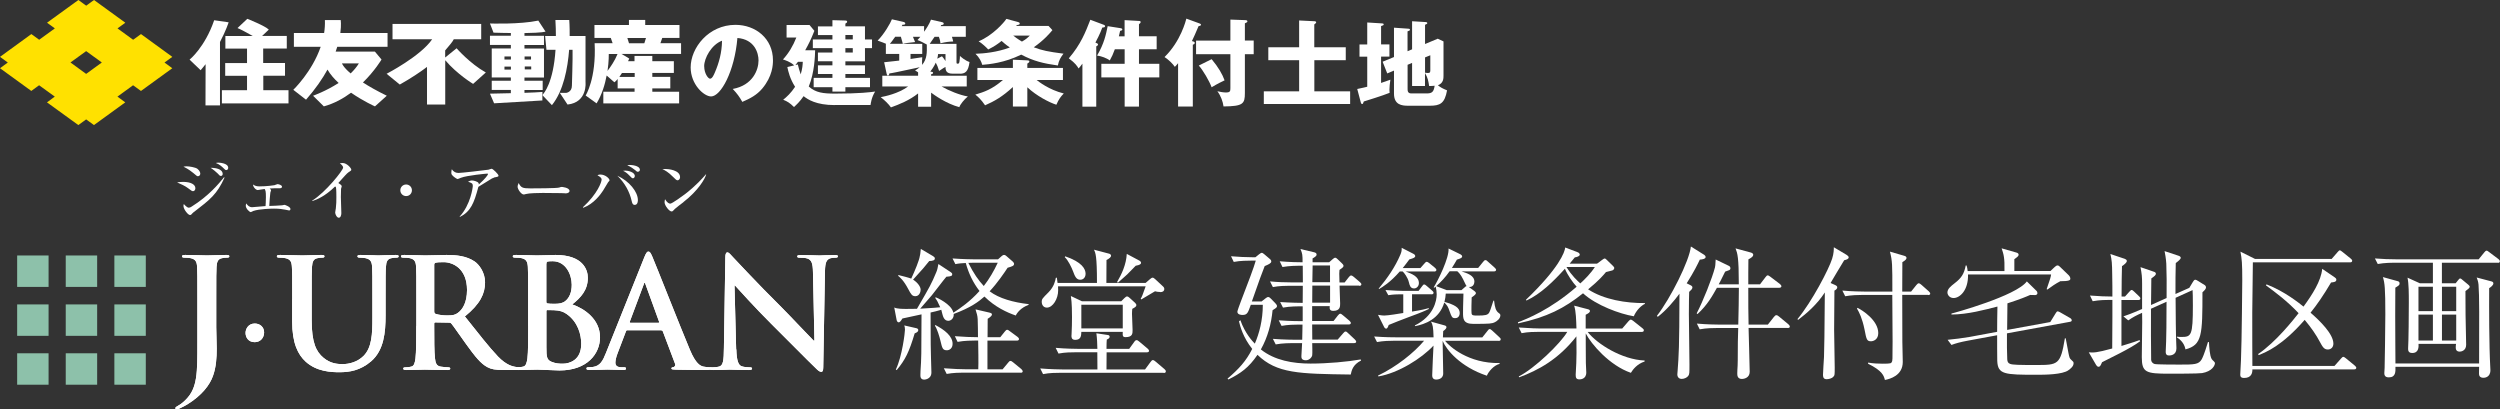 <?xml version="1.0" encoding="UTF-8"?>
<svg id="_レイヤー_2" data-name="レイヤー_2" xmlns="http://www.w3.org/2000/svg" viewBox="0 0 422.53 69.18">
  <rect x="0" y="0" width="422.53" height="69.18" fill="#333333" stroke="none"/>
  <defs>
    <style>
      .cls-1 {
        fill: #fff;
      }

      .cls-2 {
        fill: #ffe100;
      }

      .cls-3 {
        fill: #8dc1aa;
      }
    </style>
  </defs>
  <g id="_レイヤー_1-2" data-name="レイヤー_1">
    <g>
      <path class="cls-1" d="M64.48,10.06l-1.12-1.34h-6.63c.1-.28.19-.55.27-.81h8.5v-2.33h-7.98c.19-1.4.06-2.19.06-2.19h-2.67c.03.75-.02,1.48-.13,2.19h-5.11v2.33h4.53c-1.46,4.24-4.63,7.27-4.63,7.27l2.15,1.67c1.61-1.83,2.78-3.54,3.63-5.09.46.81,1.13,1.57,1.88,2.26-2.15,1.4-4.32,2.16-4.32,2.16l1.82,1.8c1.74-.48,3.28-1.33,4.6-2.31,2.06,1.43,4.04,2.31,4.04,2.31l2-1.8c-1.69-.83-3.01-1.58-4.03-2.24,2.02-1.98,3.14-3.88,3.14-3.88M59.26,12.41c-1.29-1.1-1.46-1.69-1.46-1.69h2.85c-.37.61-.85,1.17-1.39,1.69"/>
      <path class="cls-1" d="M77.17,8.16l-1.93,1.56v-1.2c.74-.85,1.27-1.49,1.45-1.88h4.64v-2.6h-14.99v2.6h6.7c-1.98,2.88-7.7,5.83-7.7,5.83l2.23,1.82c1.9-1.07,3.4-2.07,4.6-2.98v6.36h3.08v-7.49c2.02,2.38,4.71,4,4.71,4l2.15-1.93c-2.71-1.52-4.93-4.08-4.93-4.08"/>
      <path class="cls-1" d="M36.2,3.42c-1.58,4.6-4.16,6.66-4.16,6.66l1.87,1.79.84-1.02-.02,6.96h2.45V7.1c1.04-1.97,1.46-3.33,1.46-3.33l-2.45-.35Z"/>
      <path class="cls-1" d="M44.48,12.8h3.69v-2.15h-3.69v-2.45h3.99v-2.13h-4.17l1.13-1.06c-.57-.62-3.63-1.83-3.63-1.83l-1.66,1.56c.56.22,1.72.86,2.57,1.34h-4.62v2.13h3.66v2.45h-3.69v2.15h3.69v2.44h-4.25v2.23h11.26v-2.23h-4.26v-2.44Z"/>
      <path class="cls-1" d="M91.68,16.03v-.49c-.71.06-1.83.11-3.04.15v-.48h3.08v-1.56h-3.08v-.55h3.3v-4.9h-3.3v-.59h3.3v-1.56h-3.3v-.46c3.14-.04,3.56-.25,3.56-.25l-1.22-1.86c-3.12.67-8.17.49-8.17.49l.6,1.55c1.11.04,2.08.05,2.93.06v.46h-3.53v1.56h3.53v.59h-3.23v4.9h3.23v.55h-3.23v1.56h3.23v.55c-1.91.05-3.53.08-3.53.08l.7,1.63c2.82-.18,8.16-.48,8.16-.48v-.89l-.04-.04s.02-.01.04-.03M89.78,11.73h-1.09v-.5h1.09v.5ZM88.66,9.54h1.09v.52h-1.09v-.52ZM86.35,11.76h-1.09v-.5h1.09v.5ZM86.35,10.06h-1.09v-.52h1.09v.52Z"/>
      <path class="cls-1" d="M98.96,6.08h-2.68c.02-1.62-.07-2.7-.07-2.7h-2.34c.06.97.08,1.87.08,2.7h-1.82l.23,2.34h1.53c-.36,5.54-1.95,7.35-2.2,7.61v.07l1.59,1.67c1.96-2.41,2.67-6.25,2.91-9.35h.58c.04,1.45-.11,6.05-.11,6.05,0,1.15-1,1.23-1,1.23h-1.04l1.3,1.97c3.42-.37,3.04-3.79,3.04-3.79v-7.8Z"/>
      <path class="cls-1" d="M111.96,6.41h2.88v-2.19h-5.79v-.85h-2.75v.85h-5.83v2.19h2.76l.31.89h-3.04c.3,6.01-1.52,8.84-1.52,8.84l1.85,1.33c.91-1.48,1.42-3.21,1.7-4.71l1.31,1.15c.18-.14.37-.33.55-.56v1.59h2.86v.56h-5.28v1.97h12.81v-1.97h-4.53v-.56h3.04v-1.95h-3.04v-.66h3.64v-1.99h-3.64v-.89h-3.01v.89h-1.09c.12-.27.2-.44.2-.44-.37-.25-.93-.56-1.33-.79h10.09v-1.81h-3.49l.31-.89ZM102.68,11.98c.24-1.64.21-2.85.21-2.85h1.48c-.46,1.15-1.22,2.23-1.69,2.85M105.12,12.34h2.15v.66h-2.59c.15-.21.3-.43.44-.66M108.9,7.31h-2.59l-.28-.89h3.15l-.28.89Z"/>
      <path class="cls-1" d="M123.86,15.03c3.36-.62,4.34-3.21,4.34-4.82,0-1.25-.66-3.56-3.57-3.79-.48,5.66-2.81,9.88-4.45,9.88-1.21,0-3.45-2.04-3.45-4.9,0-3.32,3.03-7.2,7.57-7.2,3.39,0,6.34,2.3,6.34,6,0,.71-.06,2.69-1.82,4.78-.94,1.1-2.04,1.67-3.36,2.24-.51-.9-.85-1.36-1.61-2.18M119.02,11.21c0,1.19.66,2.09.99,2.09.37,0,.66-.69.83-1.1.66-1.53,1.17-3.31,1.19-5.32-1.79.67-3.02,2.94-3.02,4.33"/>
      <path class="cls-1" d="M141.08,17.76c-3.14,0-4.56-.95-5.26-1.51-.62.92-1.25,1.49-1.63,1.84-.65-.66-1.14-.97-1.82-1.23.63-.51,1.31-1.14,2.01-2.19-.87-1.35-1.16-2.6-1.31-3.34l1.16-.28c-.63-.6-1.55-.89-1.9-1,.98-1.08,1.71-2.3,2.26-3.71h-1.65v-2.11h3.88l.82.98c-.62,1.57-1.01,2.3-1.55,3.28h1.68c-.03.98-.11,3.8-1.08,6.13,1.19,1.06,2.44,1.2,4.47,1.2,4.16,0,6-.24,6.75-.35-.63,1-.74,2.03-.78,2.28h-6.05ZM134.84,10.89c.11.46.25,1,.49,1.68.3-1,.33-1.66.35-2.12h-.82c-.11.14-.22.3-.43.55l.41-.11ZM140.69,10.35h-2.45v-1.47h2.45v-.74h-3.31v-1.47h3.31v-.74h-2.45v-1.47h2.45v-1.05l2.19.06c.09,0,.3.02.3.19,0,.14-.09.21-.3.33v.46h3.31v2.22h1.19v1.47h-1.19v2.22h-3.31v.68h3.31v1.47h-3.31v.65h4.16v1.58h-4.16v.74h-2.19v-.74h-3.17v-1.58h3.17v-.65h-2.45v-1.47h2.45v-.68ZM142.88,6.66h1.25v-.74h-1.25v.74ZM142.88,8.88h1.25v-.74h-1.25v.74Z"/>
      <path class="cls-1" d="M162.26,12.45h-1.27c-1.03,0-1.19-.52-1.19-1.14-.09.05-.52.27-1.08.68-.22-.73-.33-.95-.57-1.41-.06.17-.33.76-.92,1.52.32.03.47.06.47.21,0,.16-.13.19-.33.24v.25h6.02v1.81h-4.26c1.2.7,3.15,1.49,4.45,1.69-.62.51-1.3,1.35-1.44,1.81-2.23-.59-4.31-2.11-4.77-2.45v2.38h-2.2v-2.25c-1.47,1.17-3.17,1.85-4.59,2.36-.39-.57-1.16-1.3-1.73-1.73.71-.14,2.93-.57,4.64-1.81h-4.37v-1.81h6.05v-.57c-.16-.13-.25-.17-.51-.32.3-.19.49-.3.79-.55-4.07.87-4.53.97-5.13,1.05-.02.11-.08.36-.25.36-.13,0-.17-.16-.21-.27l-.43-1.98c.41-.03,2.03-.22,2.55-.28v-1.12h-2.26v-1.71h.05c-.16-.06-.89-.38-1.44-.55,1.08-1.06,2.19-2.99,2.41-3.6l2.01.46c.08.02.25.09.25.25,0,.22-.28.22-.46.2-.03.08-.08.16-.13.24h3.77v.95c.32-.43.87-1.25,1.17-2.04l1.93.44c.11.03.22.09.22.24,0,.16-.16.21-.43.24-.03.05-.05.1-.08.17h4.24v1.81h-2.34c.14.46.17.59.21.79-.82.03-1.24.09-2.15.3-.01-.19-.08-.59-.27-1.09h-.73c-.24.36-.54.79-.82,1.19h4.53v3.07c0,.21.02.28.17.28.19,0,.27-.03.32-.3.08-.51.09-.76.09-1.01.17.16.85.78,1.62,1.03-.21,1.66-.76,1.98-1.62,1.98M152.25,6.21h-.95c-.51.74-.74,1.01-.9,1.19h2.19c-.16-.6-.21-.79-.33-1.19M155.06,6.77c.14-.16.24-.25.49-.55h-1.25c.27.66.3.73.36.89-.7.06-1.88.21-2.04.3h3.25v1.71h-1.98v.85c.65-.09,1.66-.25,1.98-.3-.05.47-.03,1.08-.02,1.3.84-1.03.82-2.07.79-3.44-.38-.22-1.09-.59-1.58-.76M159.81,9.14h-1.27c-.01.21-.03.41-.13.78l.79-.41c.16.17.29.32.6.81v-1.17Z"/>
      <path class="cls-1" d="M173.63,18h-2.44v-3.29c-1.79,1.65-3.12,2.39-4.7,3.09-.67-.98-1.17-1.43-1.65-1.81,1.52-.46,2.8-.87,4.67-2.47h-4.32v-2.04h6v-1.39l2.44.11c.11,0,.35.02.35.19,0,.13-.17.25-.35.36v.73h6.02v2.04h-4.45c.32.25,2.06,1.65,4.59,2.28-.51.52-.85.97-1.25,1.9-1.16-.36-3.36-1.49-4.91-2.95v3.25ZM172.11,3.74c.06.02.24.08.24.24,0,.19-.21.22-.51.27-.03.05-.06.08-.09.13h5.46l.66.71c-.4.49-1.38,1.66-3.15,2.9,1.46.55,2.41.74,5.02,1.08-.47.62-.78,1.12-.95,2-2.42-.35-4.04-.71-6.19-1.84-2.87,1.41-5.43,1.63-6.59,1.73-.14-.54-.49-1.24-1.14-1.87,1.43-.05,3.58-.24,5.8-1.06-.81-.57-1.19-.94-1.39-1.11-.78.62-1.24.92-2.26,1.44-.33-.36-1.01-1.01-1.62-1.38,2.42-1.01,4.31-3.2,4.69-3.79l2.03.55ZM171.25,6.02c.68.55,1.35.93,1.47,1.01.77-.44,1.01-.7,1.33-1.01h-2.8Z"/>
      <path class="cls-1" d="M185.28,18.03h-2.34v-7.27c-.33.46-.48.62-.65.81-.24-.41-.54-.89-1.65-1.71,2.06-2.41,2.83-4.45,3.64-6.52l2.27.85c.16.06.22.13.22.22,0,.21-.16.22-.47.25-.32.95-1,2.23-1.16,2.53.3.14.44.19.44.32,0,.16-.16.27-.3.33v10.18ZM189.42,4.77c.09.02.27.05.27.21,0,.17-.25.21-.38.24-.06.33-.11.52-.21.92h.97v-2.74l2.44.14c.13,0,.27.01.27.19,0,.08-.03.14-.08.19-.05.06-.13.13-.2.17v2.04h2.99v2.2h-2.99v2.45h3.44v2.3h-3.44v4.94h-2.42v-4.94h-3.94v-2.3h3.94v-2.45h-1.66c-.33.87-.46,1.19-.85,1.88-.57-.4-1.36-.71-2.15-.82,1.2-2.04,1.5-3.55,1.79-4.97l2.23.35Z"/>
      <path class="cls-1" d="M201.58,18.01h-2.47v-7.33c-.21.27-.4.48-.55.62-.33-.51-1.03-1.19-1.74-1.66,2.74-2.66,3.61-6.19,3.69-6.49l2.17.79c.16.06.3.11.3.24,0,.16-.21.21-.41.24-.62,1.46-.67,1.57-1.12,2.52.25.06.48.13.48.3s-.14.25-.33.32v10.47ZM211.89,6.86v2.3h-1.49v6.57c0,1.82-.3,2.23-3.61,2.26-.11-.82-.44-1.76-1.04-2.57.35.08.95.21,1.42.21.74,0,.78-.21.78-.74v-5.73h-5.8v-2.3h5.8v-3.55l2.45.09c.19,0,.43.02.43.21,0,.14-.19.24-.43.33v2.91h1.49ZM204.78,10c1.14,1.36,1.82,2.55,2.19,3.58-.24.11-1.31.62-2.19,1.17-.38-1.04-1.49-2.94-2.17-3.67l2.17-1.08Z"/>
      <path class="cls-1" d="M227.45,7.99v2.19h-5.31v5.26h6.05v2.14h-14.59v-2.14h5.97v-5.26h-5.21v-2.19h5.21V3.46l2.63.13c.14,0,.25.09.25.19,0,.11-.2.27-.32.35v3.86h5.31Z"/>
      <path class="cls-1" d="M234.83,7.51v2.06h-1.41v4.45c.63-.21,1.06-.36,1.57-.55-.09.71-.16,1.17-.16,1.68,0,.21.01.35.03.54-1.27.51-3.88,1.31-4.36,1.46-.11.33-.16.43-.27.43-.16,0-.21-.14-.24-.27l-.6-2.27c1.01-.21,1.38-.3,1.69-.38v-5.08h-1.31v-2.06h1.31v-3.72l2.57.16c.11,0,.21.06.21.17,0,.13-.11.17-.44.28v3.1h1.41ZM238.66,8.34V3.59l2.33.14c.09,0,.24.05.24.17s-.08.16-.38.29v3.25l2.15-.9.97.46v5.76c0,.49,0,1.3-.95,1.65.48.38.78.54,1.55.86-.4,2.22-1.17,2.6-2.93,2.6h-3.66c-1.05,0-2.38-.14-2.38-2.06v-3.88l-1.14.48-.78-1.98,1.92-.79v-4.96l2.45.17c.08,0,.25.02.25.17,0,.14-.08.16-.41.28v3.36l.76-.32ZM237.9,10.95v4.05c0,.33,0,.79.63.79h2.63c.89,0,1.17-.3,1.31-1.3-.33.03-.52.05-.93.05-.13-.85-.21-1.38-.7-2.2v2.2h-2.18v-3.91l-.76.32ZM240.85,9.71v2.58c.19.03.35.05.49.05.4,0,.4-.22.4-.51v-2.49l-.89.36Z"/>
      <path class="cls-2" d="M23.83,15.37l5.29-3.84-1.32-.96,1.32-.96-5.29-3.85-1.33.96-2.64-1.92,1.32-.96L15.89,0l-1.32.96-1.32-.96-5.3,3.84,1.32.96-2.65,1.92-1.32-.96L0,9.61l1.32.96-1.32.96,5.29,3.84,1.32-.96,2.65,1.92-1.32.97,5.3,3.84,1.32-.96,1.32.96,5.29-3.84-1.32-.97,2.64-1.92,1.33.96ZM14.56,12.49l-2.65-1.93,2.65-1.92,2.65,1.92-2.65,1.93Z"/>
    </g>
    <g>
      <g>
        <path class="cls-1" d="M228.31,63.3c-8.76-.12-12.52-.17-15.78-3.33-1.47,2.17-2.85,3.14-4.92,4.17l-.14-.15c1.91-1.64,3.11-2.92,4.17-5.02-1.54-1.93-2.03-3.79-2.24-4.66l.24-.19c.77,2.2,2.05,3.57,2.44,3.96.75-1.74,1.35-3.96,1.35-6.56h-2.03c-.48,1.35-.6,1.71-1.4,1.71-.17,0-.87-.02-.87-.55,0-.14.36-1.13.58-1.71,1.25-3.23,2.24-5.86,2.53-6.92h-.87c-.41,0-1.76,0-2.85.22l-.46-.96c1.23.1,2.46.17,3.69.17h.43l.63-.51c.22-.17.34-.24.46-.24.1,0,.24.1.41.24l.94.8c.19.15.24.29.24.43,0,.29-.48.51-1.11.77-.53,1.35-.84,2.17-2.17,5.98h1.64l.65-.51c.19-.15.34-.24.46-.24.17,0,.29.1.46.27l.75.77c.19.19.29.36.29.51,0,.22-.24.36-.75.68-.22,2.32-.82,4.56-1.98,6.63,2.32,1.86,5.43,2.39,8.39,2.39s6.25-.31,8.49-.7l.05.19c-1.4.7-1.59,1.69-1.74,2.36ZM229.73,48.27h-3.33q.1,2.87.1,3.04c0,.48,0,1.23-1.16,1.23-.65,0-.63-.39-.6-.8h-2.97v2.51h3.62l.72-.92c.17-.19.27-.31.41-.31s.27.12.46.27l1.09.92c.12.12.24.27.24.36,0,.22-.17.27-.36.27h-6.18l.02,2.56h4.29l.92-1.06c.19-.22.29-.31.41-.31.14,0,.27.1.43.27l1.13,1.06c.17.15.24.29.24.41,0,.14-.14.22-.36.22h-7.07c0,.29.05,1.71,0,2.03-.02.31-.46.87-1.06.87-.77,0-.77-.43-.77-.7,0-.31.12-1.83.12-2.2h-1.64c-.17,0-1.71,0-2.82.22l-.48-.94c1.88.15,3.67.15,3.71.15h1.25c.02-.65.02-1.25.05-2.56h-.72c-.63,0-1.79.02-2.82.22l-.48-.94c.72.05,2.07.14,4.05.14v-2.51h-.48c-.19,0-1.71,0-2.85.22l-.48-.94c1.74.12,3.57.14,3.81.14l.02-2.89h-2.24c-.63,0-1.79.02-2.82.22l-.48-.96c1.23.12,2.46.17,3.69.17h1.86l-.02-2.82h-.58c-.41,0-1.71.02-2.85.22l-.46-.97c1.69.15,3.26.17,3.86.17,0-1.21-.02-1.47-.36-2.24l2.32.55c.27.07.41.17.41.39,0,.24-.29.43-.68.65v.65h2.8l.6-.53c.17-.14.29-.24.43-.24s.27.12.43.27l.68.65c.17.14.29.31.29.46,0,.19-.19.34-.68.68-.05.46-.05.48,0,2.12h.87l.7-.89c.14-.19.27-.29.39-.29.14,0,.29.1.46.24l1.04.89c.12.12.24.24.24.36,0,.14-.12.27-.36.27ZM224.79,48.27h-2.99l-.02,2.89h3.02v-2.89ZM224.79,44.87h-2.94l-.05,2.82h2.99v-2.82Z"/>
        <path class="cls-1" d="M253.25,57.6h-9.02c.75.96,3.96,3.86,9.22,3.76v.14c-.99.24-1.91,1.35-2.15,2-4.51-1.5-6.85-4.39-7.48-5.89,0,.8.1,4.63.1,5.5,0,1.04-1.09,1.04-1.18,1.04-.6,0-.68-.43-.68-.72,0-.72.19-4.25.22-5.02-2,2.17-5.98,4.66-9.31,5.21l-.07-.14c3.16-1.52,6.06-3.84,7.79-5.89h-5.11c-.65,0-1.79.02-2.85.22l-.48-.94c1.91.14,3.28.14,3.72.14h6.32c-.05-1.81-.14-2.1-.43-2.65l2.27.63c.12.02.34.12.34.29,0,.19-.14.39-.55.68-.05.75-.05.82-.05,1.06h6.66l.87-1.09c.12-.17.24-.31.36-.31s.24.05.46.27l1.18,1.09c.14.14.24.22.24.36,0,.27-.24.27-.36.27ZM241.93,49.74h-3.28v2.92c1.69-.27,2.29-.43,2.82-.58l.02.14c-.63.31-1.09.53-3.52,1.42-1.13.43-2.51.96-3.26,1.28-.17.53-.31.63-.46.63-.07,0-.24-.12-.31-.27l-1.04-2.07c.53.1.87.12,1.06.12.58,0,2.53-.31,3.21-.43v-3.16h-.48c-.43,0-1.28.02-2.05.15l-.48-.87c1.35.1,2.58.14,2.92.14h2.68l.58-.77c.17-.22.22-.31.36-.31s.27.1.46.27l.89.77c.1.07.24.24.24.36,0,.22-.19.27-.36.27ZM242.37,45.88h-4.8c1.06.41,2.24.84,2.24,1.98,0,.48-.36.89-.82.89-.63,0-.75-.55-.87-1.04-.19-.82-.82-1.64-1.06-1.83h-.48c-1.62,1.86-2.92,2.63-3.5,2.97l-.07-.07c1.47-1.76,2.77-3.62,3.67-5.74.19-.46.24-.7.22-1.16l1.93.99c.22.1.36.24.36.41,0,.24-.27.36-.99.56-.41.55-.68.92-1.13,1.47h2.99l.68-.77c.24-.27.27-.29.39-.29.14,0,.27.1.46.24l.94.77c.1.1.24.24.24.36,0,.22-.22.27-.39.27ZM252.6,54.47c-.41.22-.8.27-3.59.27-1.74,0-1.74-.89-1.74-1.91,0-.19,0-1.11.07-3.21h-2.99c-.05.55-.07.84-.22,1.4,1.69.48,2.58.96,2.58,1.88,0,.17-.05.87-.77.87-.53,0-.6-.22-.92-1.11-.31-.89-.39-.99-.92-1.54-.82,2.82-3.3,3.69-4.92,4l-.05-.12c3.18-1.57,3.69-4.15,3.69-5.26,0-.41-.07-.92-.17-1.3l-.24.19-.1-.07c.72-1.11,2.65-5.02,2.51-6.56l2.03.99c.07.05.27.17.27.34,0,.24-.22.34-.89.55-.27.48-.46.8-.84,1.4h4.44l.82-1.01c.14-.19.27-.31.41-.31s.27.1.43.27l1.13,1.01c.12.12.24.24.24.36,0,.24-.24.27-.39.27h-5.45c.96.31,2.17.68,2.17,1.74,0,.31-.19.96-.94.89l.96.7c.07.05.24.22.24.34,0,.19-.27.41-.72.72-.02.53-.07,2.29-.02,2.68.05.39.29.39,1.06.39,1.18,0,1.66-.07,1.91-.48.17-.31.29-.7.72-2.03h.12c.12,1.16.31,1.74.77,2.07.22.14.29.27.29.39,0,.56-.55.99-.99,1.21ZM247.31,47.25c-.46-.94-.87-1.28-1.01-1.4h-1.3c-.75,1.06-1.47,1.81-2.27,2.51l1.79.68h2.48l.63-.55c.07-.07.14-.12.24-.14-.12-.12-.46-.92-.56-1.09Z"/>
        <path class="cls-1" d="M276.11,53.45c-2.32-.39-6.32-1.83-8.56-3.88-3.16,2.53-6.06,4.03-10.98,5.09l-.02-.19c1.52-.58,5.43-2.1,9.92-6.01-.65-.72-1.52-1.93-1.98-3.04-1.95,2.15-4.1,4.27-6.51,5.38l-.07-.14c5.6-5.36,6.56-8.06,6.63-8.83l2.1.8c.22.07.36.27.36.39,0,.29-.48.43-.84.48-.58.72-.65.8-.87,1.06h4.63l.92-.68c.14-.1.27-.19.39-.19.1,0,.17.1.29.19l1.04,1.01c.14.15.27.27.27.39,0,.19-.14.36-.34.43-.24.07-.8.22-1.06.27-.36.43-1.13,1.38-3.02,2.92,2.65,1.74,6.44,2.36,9.6,2.32v.14c-.63.27-1.47,1.11-1.88,2.1ZM275.63,63.01c-3.62-1.25-6.71-4.87-7.62-6.66v1.81c0,.6,0,1.95.02,3.18,0,.22.07,1.35.07,1.62,0,1.16-1.04,1.16-1.16,1.16-.55,0-.63-.29-.63-.8,0-.27.1-1.62.1-1.93.05-1.33.05-1.86.02-4.54-3.04,3.91-6.49,5.74-9.67,6.92l-.07-.15c2.68-1.35,7.04-5.55,8.2-7.53h-4.87c-.58,0-1.79,0-2.85.22l-.48-.96c1.91.14,3.31.17,3.72.17h6.03c-.05-1.45-.07-2.89-.39-3.86l2.24.58c.22.05.43.12.43.31,0,.27-.27.41-.72.65v2.32h6.18l1.04-1.21c.14-.14.27-.29.39-.29s.29.1.46.24l1.52,1.21c.14.1.24.22.24.36,0,.24-.24.27-.36.27h-9.14c1.64,2.07,5.81,4.68,9.63,4.83v.17c-1.23.39-1.98,1.33-2.32,1.91ZM264.75,45.13c.89,1.45,1.81,2.29,2.34,2.77.65-.58,1.79-1.71,2.46-2.77h-4.8Z"/>
        <path class="cls-1" d="M287.97,43.76c-.14.05-.48.12-.68.12-.34.72-.94,1.98-2.22,4l.68.34c.19.1.29.22.29.34s-.05.24-.14.36c-.1.1-.29.31-.41.41-.02.6-.05,1.98-.05,3.76,0,1.35.1,7.29.1,8.49,0,1.45,0,1.66-.19,1.93-.19.29-.68.53-1.11.53-.48,0-.75-.31-.75-.77,0-.17.05-.51.05-.63.19-2.6.29-3.69.31-13-.92,1.23-2.22,2.8-3.67,3.91l-.14-.17c2.27-2.92,5.5-9.31,5.74-11.72l2.27,1.42c.14.1.22.22.22.36,0,.19-.17.27-.29.31ZM302.09,55.43h-6.56c.02,1.13.19,6.54.19,7.41,0,1.06-1.04,1.21-1.3,1.21-.8,0-.8-.63-.8-.96,0-.05,0-.29.02-.6.07-.72.07-2.46.07-3.26,0-.94,0-1.69.07-3.79h-3.69c-.43,0-1.66,0-2.82.22l-.48-.97c1.64.15,3.38.17,3.69.17h3.31c.05-2.07.1-4.49.1-6.22h-3.71c-.8,1.42-1.59,2.87-3.28,4.44l-.14-.12c1.06-2.03,2.63-5.96,3.09-7.77.05-.24.07-.34.12-1.33l2.2,1.06c.17.07.29.22.29.41,0,.17-.07.29-.29.36-.27.1-.43.14-.6.22-.75,1.52-.84,1.69-1.09,2.15h3.4c0-4.58-.22-5.21-.55-6.08l2.58.7c.24.07.41.19.41.39,0,.24-.24.46-.82.77,0,.36-.02,1.93-.02,2.29v1.93h1.98l.94-1.23c.14-.19.24-.29.36-.29s.27.1.46.24l1.62,1.23c.12.1.24.27.24.36,0,.19-.17.27-.39.27h-5.21c0,3.28,0,3.67.05,6.22h3.26l1.01-1.28c.17-.22.29-.31.43-.31s.29.1.46.24l1.57,1.3c.14.12.24.27.24.39,0,.19-.19.24-.39.24Z"/>
        <path class="cls-1" d="M311.68,44c-.29.46-.84,1.42-1.28,2.12-.14.24-.87,1.47-1.01,1.71l.7.31c.31.14.43.24.43.43,0,.22-.22.41-.48.55-.02.63-.05,5.84-.05,6.61,0,.53.1,5.52.1,6.34,0,1.28,0,1.38-.22,1.59-.29.34-.84.43-1.16.43-.58,0-.6-.46-.6-.77,0-.34.14-2.53.17-2.99.07-2.29.07-3.16.14-10.9-1.35,2.07-3.06,3.52-4.51,4.63l-.12-.12c2.44-2.94,5.31-8.44,5.86-10.2.29-.89.29-1.59.29-1.95l2.15,1.28c.17.1.36.27.36.41,0,.29-.29.39-.77.51ZM325.87,49.84h-4.37c0,1.25.02,6.97.02,7.91,0,.53.07,2.94.07,3.43,0,2.29-2.15,2.87-3.02,3.04-.17-.68-.39-1.54-2.85-2.75l.02-.19c.8.15,1.62.19,2.44.19,1.42,0,1.45-.07,1.57-.31.1-.19.12-.24.12-3.4,0-1.66-.02-5.31-.05-7.91h-5.14c-.6,0-1.76.02-2.82.22l-.48-.96c1.64.15,3.35.17,3.72.17h4.73c0-4.63,0-5.16-.41-6.75l2.41.7c.27.07.39.19.39.36,0,.19-.14.39-.7.72-.02.8-.02,4.27-.02,4.97h1.5l.89-1.11c.17-.19.27-.29.39-.29.14,0,.29.1.48.27l1.23,1.09c.14.12.24.27.24.41s-.17.22-.36.22ZM316.22,57.68c-.72,0-.77-.34-1.09-1.98-.39-1.91-.89-2.89-1.28-3.55l.1-.12c.8.39,3.5,2.1,3.5,4.27,0,1.09-.82,1.38-1.23,1.38Z"/>
        <path class="cls-1" d="M348.2,47.54c-.77.39-1.47.89-2.17,1.4l-.12-.07c.65-1.86.68-2.03.75-2.48h-14.04c.07,2.7-1.4,3.98-2.44,3.98-.68,0-1.04-.53-1.04-.94,0-.6.55-1.04,1.23-1.57,1.13-.87,1.59-1.57,1.86-2.99h.14c.1.29.14.51.19.94h6.22c.05-2.27-.14-2.82-.48-3.84l2.51.72c.27.07.36.22.36.36,0,.22-.17.36-.72.75v2h6.1l.75-.7c.14-.12.29-.24.46-.24s.34.17.46.29l1.4,1.35c.24.24.29.46.29.6,0,.24-.12.43-1.71.43ZM349.6,62.57c-1.04.75-3.98.77-5.36.77-5.48,0-6.59-.05-6.68-2.36-.02-.39-.02-3.71-.02-4.32l-4.97.92c-1.21.22-2.08.46-2.75.72l-.65-.87c1.23-.12,2.46-.27,3.69-.48l4.68-.87c0-.6.02-3.59.05-4.27-2.15.55-4.99,1.33-7.77,1.35v-.17c.36-.07,10.95-2.97,12.74-5.43l1.62,1.59c.14.12.17.31.17.41,0,.22-.24.31-.36.31s-.72-.02-.87-.02c-.65.29-1.57.68-3.84,1.42,0,.65-.05,3.79-.05,4.49l7.29-1.33.89-1.45c.12-.19.22-.36.36-.36.12,0,.31.1.43.17l1.64.94c.15.07.31.24.31.39,0,.19-.14.24-.31.27l-10.64,1.95c-.02,1.83,0,3.16.05,4.39.02.39.12.63.48.77.43.17,1.54.19,4.44.19,3.67,0,4.08-.05,4.82-4.51h.14c.12.65.29,1.64.46,2.46.17.82.19.92.48,1.18.34.31.39.34.39.58,0,.51-.51.92-.87,1.16Z"/>
        <path class="cls-1" d="M361.37,50.7h-2.82v7.77c1.96-.58,2.51-.8,3.06-.99l.1.19c-.84.63-1.98,1.28-3.47,2.05-.99.51-2.24,1.13-2.97,1.5-.22.51-.31.77-.6.77-.17,0-.31-.17-.39-.29l-1.25-2.15c.82.05,1.23.1,3.96-.65,0-.82.03-4.49.03-5.24v-2.97h-.48c-.44,0-1.66,0-2.85.22l-.46-.96c1.42.12,2.87.17,3.79.17,0-1.21,0-2.41-.03-3.62-.02-2.03-.07-2.56-.31-3.57l2.44.82c.12.05.34.15.34.36,0,.29-.48.65-.82.87-.05,1.69-.05,2.51-.07,5.14h.58l.72-.8c.22-.24.29-.31.41-.31.14,0,.29.17.41.27l.84.8c.12.12.22.22.22.36,0,.24-.22.27-.36.27ZM372.15,63.06c-.55.1-4.83.1-5.5.1-3.96,0-4.66-.19-4.66-2.82,0-.94.07-5.09.07-5.93,0-.24-.02-1.33-.02-1.54-.96.43-1.5.7-2.34,1.28l-.82-.68c1.3-.43,2.8-1.09,3.16-1.25v-4.27c0-1.13-.05-1.66-.27-2.8l2.24.77c.17.05.36.14.36.34,0,.22-.19.39-.77.8-.02.72-.05,3.86-.05,4.49l2.63-1.18c.02-2.41.02-4.12-.05-5.81-.05-.89-.22-1.74-.29-2.12l2.32.77c.24.07.41.19.41.36,0,.22-.34.51-.84.89-.05,2.17-.05,2.48-.05,5.23l2.34-1.04.58-.96c.12-.19.24-.41.41-.41s.31.1.46.19l1.13.7c.1.05.24.22.24.39,0,.29-.27.53-.6.84,0,7.24-.05,8.9-2.87,9.65-.22-1.21-1.11-1.81-1.45-2.03v-.12c.41.05.55.05.75.05,1.69,0,1.95-.22,1.95-5.31,0-1.64-.02-1.91-.05-2.61l-2.87,1.3c.02,3.55.05,5.86.07,6.51,0,.31.07,1.74.07,2.03,0,1.16-1.01,1.21-1.23,1.21-.34,0-.58-.12-.58-.63,0-.27.07-1.5.07-1.74.05-1.54.05-2.46.07-6.71l-2.63,1.18c-.02.96,0,8.37.03,8.66.02.31.26.58.58.68.31.1,3.76.1,4.22.1,2.48,0,3.23,0,3.74-.89.46-.84.96-2.63,1.06-2.92h.17c.05.87.12,2.29.46,2.87.14.24.55.46.55.7,0,.34-.41,1.38-2.22,1.69Z"/>
        <path class="cls-1" d="M397.86,62.43h-17.18c.02.6-.17,1.45-1.4,1.45-.6,0-.65-.31-.65-.58,0-.1.1-2.03.12-2.41.14-3.11.22-13.29.22-13.51,0-2.89-.07-3.62-.31-4.85l2.46,1.23h12.96l1.01-1.16c.14-.14.24-.29.36-.29s.27.12.46.27l1.4,1.13c.12.1.24.22.24.36,0,.24-.22.27-.39.27h-16.4c0,1.35-.1,7.29-.1,8.49,0,2.77,0,7.77.02,9.02h13.87l1.11-1.25c.17-.19.27-.29.39-.29.1,0,.29.12.43.24l1.52,1.25c.1.1.24.22.24.36,0,.24-.22.27-.39.27ZM393.98,47.74c-1.3,2.2-2.44,3.84-3.47,5.11,1.64,1.42,3.86,3.62,3.86,5.23,0,.63-.43.99-.94.99-.65,0-.89-.46-1.35-1.3-.58-1.11-1.45-2.39-2.56-3.71-3.81,4.37-6.49,5.45-7.79,5.96l-.07-.19c2.97-2,5.98-5.81,6.83-6.9-1.93-2.05-3.91-3.52-5.52-4.7l.1-.17c3.04,1.16,5.6,3.23,6.25,3.76,1.47-2,2.99-4.37,3.16-6.39l2.15,1.47c.1.07.24.19.24.36,0,.39-.41.43-.87.48Z"/>
        <path class="cls-1" d="M422.17,44.41h-9.46v3.47h2.32l.48-.6c.1-.12.19-.22.29-.22s.19.07.36.22l1.01.84c.12.1.24.22.24.36,0,.19-.31.41-.72.72,0,.82,0,1.71.02,4.05,0,.72.1,4.25.1,5.02,0,.99-.82,1.16-1.08,1.16-.56,0-.68-.36-.68-.68,0-.24.02-.41.05-.63h-6.34c.02.41.1,1.54-1.06,1.54-.7,0-.7-.48-.7-.77,0-.19.05-1.13.05-1.35.02-.58.07-3.62.07-6.39,0-1.52,0-3.18-.22-4.22l2.07.94h2.22v-3.47h-6.47c-.19,0-1.71,0-2.85.22l-.48-.94c1.25.1,2.48.15,3.71.15h13.82l.96-1.18c.14-.17.26-.29.39-.29s.24.12.46.27l1.54,1.16c.12.1.24.24.24.36,0,.27-.22.27-.36.27ZM420.7,48.7c-.02,3.26-.02,9.65.19,13.44,0,.19.02.34.02.41,0,1.3-1.06,1.3-1.18,1.3-.65,0-.75-.41-.75-.7,0-.17.02-.99.02-1.16h-14.14c.02.84.05,1.79-1.13,1.79-.75,0-.75-.53-.75-.75,0-.07.05-.75.05-.84.02-.39.12-7.12.12-9.09,0-4.37-.1-5.26-.41-6.27l2.53.7c.17.05.29.14.29.39,0,.27-.17.36-.72.7,0,.84-.02,2.44-.02,4.66,0,.97,0,1.38.02,5.04,0,.43.02,2.68.02,3.11h14.14c.02-7.5.05-11.53-.1-13.32-.05-.56-.19-.87-.31-1.21l2.46.65c.22.05.36.15.36.34,0,.31-.41.63-.72.82ZM411.19,48.46h-2.44v4.12h2.44v-4.12ZM411.19,53.17h-2.44v4.39h2.44v-4.39ZM415.13,48.46h-2.41v4.12h2.41v-4.12ZM415.13,53.17h-2.41v4.39h2.41v-4.39Z"/>
      </g>
      <g>
        <path class="cls-1" d="M171.69,53.33c-1.47-.51-3.47-1.4-5.31-3.21-.94.84-2.27,1.86-5.19,2.94.05.77-.48,1.16-.92,1.16-.7,0-.89-.75-.99-1.11q-.12-.48-.19-.75c-.58.17-1.33.36-1.81.46.02,5.62.02,6.25.07,7.65,0,.39.07,2.15.07,2.48,0,1.16-1.16,1.21-1.21,1.21-.65,0-.65-.53-.65-.77,0-.07,0-.31.02-.68.15-2.22.15-2.61.17-9.58-1.88.39-2.56.56-3.23.7-.31.51-.46.65-.63.65s-.29-.17-.34-.36l-.41-2.15c.48.24,1.42.24,2.1.24.77,0,1.47-.02,1.74-.02,2.27-3.91,2.41-4.15,3.28-6.22.17-.39.24-.8.34-1.35l2.12,1.4c.14.1.22.19.22.34,0,.24-.15.36-.99.41-.41.46-2.36,3.04-2.44,3.11-.31.36-1.69,1.95-1.98,2.29,2.39-.14,2.65-.17,3.38-.24-.39-.89-.58-1.21-.84-1.57l.07-.12c.1.02,2.68,1.13,2.99,2.61,1.13-.72,2.85-1.91,4.42-3.67-1.09-1.4-1.86-3.02-2.32-4.73-.55.02-1.21.07-1.76.19l-.48-.96c1.62.12,3.26.15,3.71.15h3.98l.63-.56c.17-.14.26-.19.39-.19s.24.05.39.19l1.06.92c.14.12.24.27.24.41,0,.31-.29.43-1.09.65-.55.84-1.74,2.6-3.04,3.98,1.59,1.21,4.03,1.88,6.59,2.17v.12c-1.3.48-1.95,1.33-2.17,1.81ZM154.59,56.35c-.94,3.14-1.57,4.44-3.04,6.2l-.14-.1c1.09-2.29,1.54-6.3,1.54-6.73,0-.36-.05-.53-.12-.72l2.1.48c.17.05.27.17.27.31,0,.22-.17.39-.6.55ZM157.05,44.12c-.8,1.01-.99,1.23-2.73,3.14.82.53,1.28,1.23,1.28,1.71,0,.36-.22,1.09-.89,1.09-.55,0-.72-.29-1.21-1.21-.77-1.47-1.4-1.98-1.71-2.24l.07-.12c.51.12,1.83.46,2.15.6.63-1.35,1.35-3.09,1.45-3.81.07-.22.07-.31.17-1.21l2.08,1.23c.19.12.29.22.29.39,0,.27-.27.41-.94.43ZM160.04,59.2c-.75,0-.8-.41-1.09-1.59-.17-.72-.55-2-.94-2.56l.07-.12c1.57.82,2.92,1.88,2.92,3.18,0,.77-.53,1.09-.96,1.09ZM172.47,62.98h-9.65c-.6,0-1.76.02-2.82.22l-.48-.96c1.5.12,2.99.17,3.72.17h2.1c.05-.92,0-3.79-.02-4.85h-.63c-.22,0-1.71,0-2.85.22l-.46-.96c1.45.12,2.97.17,3.91.17,0-.48-.02-2.61-.05-3.04-.02-.31-.05-.56-.12-.82-.19-.58-.19-.68-.24-.84l2.29.53c.29.07.48.14.48.31s-.1.36-.72.75c0,.51-.02,2.07-.02,3.11h2.15l.77-.96c.17-.22.26-.29.39-.29s.22.05.46.24l1.3.96c.14.1.24.24.24.36,0,.17-.12.27-.36.27h-4.97v4.85h2.56l.94-1.13c.14-.19.24-.29.41-.29.12,0,.24.1.43.24l1.38,1.13c.1.1.24.27.24.39,0,.19-.17.24-.36.24ZM164.34,44.41c-.14,0-.48.02-.68.02.92,1.83,1.71,2.94,2.61,3.91.94-1.21,1.71-2.53,2.36-3.93h-4.29Z"/>
        <path class="cls-1" d="M196.68,63.01h-17.54c-.6,0-1.76,0-2.85.22l-.48-.96c1.64.14,3.35.17,3.71.17h5.96l-.02-2.9h-3.71c-.6,0-1.76,0-2.85.22l-.48-.97c1.67.15,3.38.17,3.72.17h3.33c-.02-.87-.05-1.76-.17-2.63l1.93.29c.19.02.31.12.31.29,0,.27-.29.41-.48.48-.02.39-.05.55-.05,1.57h3.84l.84-1.16c.14-.22.27-.31.41-.31s.27.1.48.27l1.38,1.16c.12.1.24.24.24.39,0,.17-.17.24-.39.24h-6.78l-.02,2.9h6.51l.94-1.28c.17-.24.27-.31.39-.31.15,0,.27.1.48.27l1.47,1.25c.14.12.24.24.24.39,0,.22-.19.27-.36.27ZM196.1,49.35c-.31,0-.7-.05-.89-.12-.36.22-1.98,1.18-2.32,1.38l-.1-.12c.22-.36.29-.53.84-2.1h-14.81c.02.17.02.51.02.7,0,1.4-.89,2.9-1.91,2.9-.68,0-.87-.63-.87-.96,0-.48.12-.6,1.16-1.64.94-.96,1.13-1.93,1.23-2.44l.17-.02.12.89h6.66c0-4.61-.24-5.07-.51-5.62l2.58.68c.17.05.31.17.31.34,0,.24-.29.48-.77.72,0,.6-.02,3.33-.02,3.88h6.63l.75-.65c.17-.15.31-.24.43-.24s.26.07.46.27l1.3,1.21c.17.15.22.29.22.46,0,.29-.24.51-.7.51ZM182.57,47.28c-.67,0-.92-.63-1.21-1.42-.24-.63-.84-1.91-1.4-2.39l.07-.15c2.82.96,3.45,2.12,3.45,2.97,0,.34-.19.99-.92.99ZM191.37,52.2c-.02.24-.05.43-.05.84,0,.43.1,2.34.1,2.73,0,.6,0,1.21-1.18,1.21-.51,0-.51-.24-.48-.89h-7c-.02.68-.07,1.35-1.04,1.35-.63,0-.63-.46-.63-.68,0-.07,0-.19.02-.29.05-.96.07-1.95.07-2.89,0-.63,0-2.36-.19-3.55l1.88.89h6.63l.53-.53c.22-.22.34-.29.48-.29.1,0,.22.07.41.24l.92.84c.14.14.22.27.22.39,0,.24-.24.39-.7.63ZM189.76,51.5h-7v4h7v-4ZM191.95,44.91c-.17.19-.29.31-1.42,1.45-.17.19-1.35,1.18-1.59,1.42l-.14-.12c.77-1.3,1.54-2.94,1.64-4.75l2.17,1.16c.12.07.24.19.24.36,0,.19-.19.36-.89.48Z"/>
      </g>
      <g>
        <g>
          <path class="cls-1" d="M32.63,32.31c-.19,0-.26-.06-.84-.5-.54-.41-1.22-.7-1.86-.98.26-.04.56-.09,1-.09,1.34,0,2.09.45,2.09,1.07,0,.29-.18.5-.38.5ZM33.48,29.79c-.18,0-.24-.06-.81-.55-.14-.12-.83-.68-1.66-1.07.2-.03.31-.06.54-.06.43,0,1.48.17,1.81.42.44.34.49.71.49.82,0,.31-.24.43-.37.43ZM32.78,35.81c-.14.11-.25.22-.29.27-.14.18-.21.26-.38.26-.34,0-1.1-.98-1.1-1.53,0-.1.01-.18.06-.33.1.13.55.62.82.62.19,0,.29-.06.43-.14,2.95-1.83,4.68-3.93,5.54-5l.09.06c-1.29,2.82-2.39,3.67-5.17,5.81ZM37.36,29.74c-.19,0-.28-.09-.58-.43-.16-.18-.83-.73-1.19-.95,1.41,0,2.05.47,2.05,1.04,0,.22-.17.34-.29.34ZM38.24,28.74c-.14,0-.18-.03-.48-.33-.23-.23-.68-.65-1.28-.86.13-.03.23-.06.41-.06.06,0,1.68.03,1.68.88,0,.25-.18.38-.33.38Z"/>
          <path class="cls-1" d="M45.81,32.17c0,.06-.11.33-.12.39-.03.2-.17,1.75-.18,2.25.38-.01,1.9-.07,2.16-.11.08-.01.35-.08.42-.08.08,0,1,.33,1,.7,0,.13-.08.25-.23.25-.03,0-.64-.13-.69-.14-.39-.08-1.01-.17-1.85-.17-.37,0-2.5.04-3.52.4-.07.02-.34.19-.41.19-.23,0-.85-.6-.85-1.07,0-.18.04-.29.08-.4.22.32.49.64.99.64.04,0,2.01-.17,2.27-.19.01-.17.06-.88.06-1.5,0-1.02-.06-1.11-.21-1.39-.32.04-.56.08-.79.12-.16.02-.32.06-.38.06-.32,0-.81-.53-.79-.94.29.22.59.32,1.07.32,1.19,0,2.41-.17,2.54-.2.09-.02.45-.18.53-.18.11,0,.75.13.75.44,0,.26-.32.26-.43.26-.93,0-1.01,0-1.65.04.23.19.23.24.23.29Z"/>
          <path class="cls-1" d="M59.01,29.03c-.31.22-.44.37-.72.67-.18.19-.94,1.05-1.11,1.23.19.11.58.38.58.53,0,.08-.11.39-.12.46-.01.09-.03.68-.03,1.39,0,.43.08,2.34.08,2.72,0,.28-.1.77-.43.77s-.61-.58-.61-.88c0-.11.1-.61.11-.71.08-.63.09-1.25.09-1.89,0-.22,0-1.43-.07-1.65q-.02-.07-.14-.16c-1.69,1.64-3,2.19-3.84,2.47l-.04-.07c2.26-1.39,5.23-5.13,5.23-5.58,0-.28-.3-.53-.56-.74.14-.02.29-.04.49-.04.69,0,1.45.86,1.45,1.12,0,.13-.04.17-.34.37Z"/>
          <path class="cls-1" d="M68.64,33.14c-.54,0-.98-.43-.98-.98s.44-.98.98-.98.98.43.98.98-.43.98-.98.98Z"/>
          <path class="cls-1" d="M83.48,30.03c-.09.02-.22.07-.33.13-.8.51-.94.6-2.3,1.42-.73,2.77-1.3,4.17-3.13,5.09l-.03-.07c1.85-2.01,2.22-4.92,2.22-5.19,0-.41-.17-.48-.81-.7.24-.12.43-.21.67-.21.3,0,.99.19,1.11.44.06.11.04.19.04.24,1.1-.98,1.55-1.6,1.55-1.76,0-.04-.01-.08-.12-.08-.07,0-3.38.29-4.46.71-.09.03-.47.21-.54.21-.13,0-.53-.29-.63-.37-.42-.38-.44-.44-.44-.72,0-.31.04-.44.09-.57.3.48.7.63,1.13.63.47,0,4.22-.43,5.06-.55.09-.02.45-.16.53-.16.22,0,1.16.94,1.16,1.15,0,.18-.03.19-.77.33Z"/>
          <path class="cls-1" d="M95.53,32.67c-.18,0-.45-.01-.68-.03-.21-.01-2.92-.03-3.11-.03-.64,0-2.34.03-2.85.18-.2.06-.29.08-.38.08-.41,0-1.03-.88-1.03-1.32,0-.14.04-.33.18-.62.39.78.65.91,1.97.91.64,0,4.49-.01,4.87-.14.17-.06.3-.11.44-.11.02,0,1.32.1,1.32.69,0,.19-.21.41-.74.41Z"/>
          <path class="cls-1" d="M98.52,35.02c2.45-2.24,3.16-4.26,3.16-4.66,0-.34-.36-.55-.7-.72.11-.08.19-.14.51-.14.82,0,1.53.68,1.53.97,0,.08-.1.17-.24.33-.04.04-.71,1.2-.85,1.41-.42.64-1.55,2.24-3.36,2.91l-.04-.09ZM107.81,33.81c0,.13,0,.82-.54.82-.36,0-.44-.38-.5-.63-.36-1.64-1.22-3.13-2.43-4.3,2,.89,3.47,2.72,3.47,4.12ZM105.63,28.83c.55,0,1.66.27,1.66.92,0,.22-.17.38-.3.38-.18,0-.23-.06-.68-.53-.27-.29-.65-.58-1.01-.73.12-.02.19-.03.32-.03ZM106.46,27.88c.17,0,1.69.07,1.69.83,0,.23-.23.32-.36.32-.13,0-.16-.02-.43-.27-.2-.18-.81-.6-1.35-.84.13-.02.24-.04.45-.04Z"/>
          <path class="cls-1" d="M114.51,30.47c-.19,0-.33-.16-.71-.53-.91-.92-1.45-1.17-1.85-1.35.2-.02.33-.03.54-.03.38,0,2.45.15,2.45,1.39,0,.34-.26.53-.43.53ZM115.51,34.17c-.41.32-1.08.8-1.45,1.14-.07.06-.32.36-.39.39-.06.03-.11.04-.16.04-.4,0-1.19-1.01-1.19-1.55,0-.19.04-.38.08-.52.36.6.69.75.88.75.31,0,2.16-1.35,2.56-1.66,1.81-1.41,2.87-2.61,3.47-3.3l.04.02c-.18.71-1.29,2.69-3.85,4.68Z"/>
        </g>
        <path class="cls-1" d="M33.36,50.56c0-3.92,0-4.63-.05-5.46-.05-.87-.25-1.28-1.1-1.47-.21-.05-.63-.08-1.01-.08-.28,0-.44-.05-.44-.23s.18-.23.56-.23c1.38,0,3,.08,3.67.08.61,0,2.24-.08,3.23-.08.37,0,.54.04.54.23s-.15.23-.46.23c-.29,0-.43.02-.75.08-.69.13-.9.57-.95,1.47-.05.83-.05,1.54-.05,5.46v4.75c0,1.12.08,2.35.08,3.63,0,1.47-.1,3.11-.62,4.55-.53,1.56-1.89,3.34-4.37,4.87-.33.2-.74.41-1.28.67-.18.1-.38.15-.51.15-.11,0-.21-.08-.21-.2,0-.14.13-.24.56-.47.34-.19.72-.47,1.23-.99,1.96-1.97,1.93-4.55,1.93-9.59v-7.38Z"/>
        <path class="cls-1" d="M41.5,56.26c0-.65.46-1.58,1.56-1.58.88,0,1.58.6,1.58,1.5s-.62,1.65-1.6,1.65c-1.08,0-1.54-.84-1.54-1.56"/>
        <path class="cls-1" d="M49.39,50.56c0-3.92,0-4.63-.06-5.46-.04-.87-.25-1.28-1.1-1.47-.2-.05-.63-.08-1-.08-.28,0-.44-.05-.44-.23s.18-.23.57-.23c1.36,0,2.98.08,3.75.08.63,0,2.24-.08,3.16-.08.39,0,.57.04.57.23s-.16.23-.41.23c-.29,0-.44.02-.75.08-.69.13-.89.57-.95,1.47-.05.83-.05,1.54-.05,5.46v3.59c0,3.74.75,5.3,2.01,6.33,1.15.96,2.34,1.06,3.21,1.06,1.13,0,2.51-.36,3.55-1.39,1.41-1.42,1.49-3.73,1.49-6.38v-3.21c0-3.92,0-4.63-.05-5.46-.05-.87-.26-1.28-1.11-1.47-.21-.05-.64-.08-.92-.08s-.45-.05-.45-.23.18-.23.55-.23c1.31,0,2.92.08,2.96.08.3,0,1.92-.08,2.92-.08.37,0,.54.04.54.23s-.15.23-.46.23c-.28,0-.43.02-.74.08-.7.13-.9.57-.95,1.47-.06.83-.06,1.54-.06,5.46v2.75c0,2.86-.28,5.89-2.44,7.75-1.83,1.57-3.68,1.85-5.35,1.85-1.36,0-3.83-.08-5.71-1.78-1.3-1.19-2.29-3.09-2.29-6.82v-3.74Z"/>
        <path class="cls-1" d="M73.39,44.76c0-.19.06-.3.24-.35.25-.08.72-.1,1.36-.1,1.52,0,3.94,1.05,3.94,4.7,0,2.12-.75,3.3-1.53,3.86-.46.34-.79.44-1.82.44-.65,0-1.42-.08-1.95-.26-.18-.08-.24-.18-.24-.47v-7.83ZM70.35,55.09c0,2.36,0,4.38-.13,5.47-.1.75-.22,1.31-.74,1.41-.23.06-.54.11-.92.11-.32,0-.41.08-.41.21,0,.18.18.25.51.25,1.03,0,2.65-.07,3.14-.07.38,0,2.28.07,3.78.07.34,0,.52-.07.52-.25,0-.13-.11-.21-.33-.21-.3,0-.87-.05-1.25-.11-.77-.1-.92-.66-1-1.41-.13-1.09-.13-3.11-.13-5.51v-.35c0-.16.08-.21.21-.21l2.24.04c.19,0,.34.02.47.19.34.39,1.51,2.14,2.55,3.55,1.43,1.99,2.41,3.2,3.51,3.78.67.36,1.32.48,2.76.48h2.44c.31,0,.49-.05.49-.25,0-.13-.1-.21-.31-.21s-.43-.03-.72-.08c-.38-.08-1.44-.26-2.87-1.74-1.52-1.6-3.3-3.89-5.59-6.77,2.6-2.11,3.41-3.86,3.41-5.76,0-1.72-1.04-3.03-1.75-3.52-1.4-.95-3.11-1.11-4.74-1.11-.8,0-2.75.08-3.63.08-.54,0-2.16-.08-3.52-.08-.39,0-.57.04-.57.23s.16.23.44.23c.36,0,.79.02,1.01.07.85.18,1.06.6,1.1,1.47.05.83.05,1.55.05,5.46v4.53Z"/>
        <path class="cls-1" d="M92.35,44.63c0-.27.04-.38.23-.43.24-.05.49-.05.84-.05,2.21,0,3.21,2.26,3.21,3.98,0,1.26-.39,2.19-1.06,2.73-.44.38-1.01.49-1.85.49-.59,0-.97-.02-1.21-.07-.1-.03-.17-.09-.17-.29v-6.36ZM89.27,55.09c0,2.36,0,4.39-.13,5.47-.11.75-.24,1.32-.75,1.41-.23.06-.55.11-.93.11-.31,0-.41.08-.41.21,0,.18.18.25.52.25,1.02,0,2.65-.07,3.24-.07.76,0,3.11.14,3.73.14,4.73,0,6.87-2.84,6.87-5.61,0-3.01-2.58-4.82-4.69-5.55,1.41-1.13,2.63-2.39,2.63-4.5,0-1.37-.83-3.86-5.48-3.86-.88,0-1.88.08-3.15.08-.51,0-2.13-.08-3.49-.08-.39,0-.57.04-.57.23,0,.17.16.23.43.23.36,0,.79.02,1.01.07.85.18,1.05.6,1.11,1.47.05.83.05,1.54.05,5.46v4.53ZM98.23,58.17c0,2.67-1.95,3.3-3.11,3.3-.59,0-1.19-.03-1.88-.31-.82-.34-.89-.78-.89-2.48v-6.1c0-.13.04-.17.15-.17.39,0,.65,0,1.11.02,1,.04,1.59.24,2.13.62,1.96,1.36,2.5,3.52,2.5,5.12"/>
        <path class="cls-1" d="M106.54,54.55c-.1,0-.12-.08-.1-.18l2.37-6.33c.02-.1.07-.23.14-.23.09,0,.1.13.14.23l2.31,6.36c.02.08,0,.16-.13.16h-4.74ZM111.76,55.83c.14,0,.21.05.26.17l2.06,5.45c.13.31-.06.55-.24.6-.26.03-.36.07-.36.23,0,.18.32.18.78.2,2.05.05,3.93.05,4.86.05s1.18-.05,1.18-.25c0-.18-.14-.21-.34-.21-.31,0-.69-.03-1.08-.11-.54-.13-1.28-.49-2.26-2.8-1.65-3.92-5.77-14.41-6.38-15.81-.27-.61-.41-.83-.65-.83-.26,0-.41.28-.72,1.03l-6.47,16.14c-.51,1.29-.99,2.17-2.18,2.33-.21.02-.56.05-.79.05-.21,0-.31.05-.31.21,0,.2.15.25.48.25,1.35,0,2.76-.07,3.05-.07.79,0,1.9.07,2.72.07.29,0,.43-.05.43-.25,0-.16-.08-.21-.38-.21h-.39c-.79,0-1.02-.34-1.02-.79,0-.32.12-.94.38-1.59l1.4-3.67c.05-.15.09-.2.22-.2h5.73Z"/>
        <path class="cls-1" d="M124.45,59.05c.05,2.01.39,2.67.89,2.85.44.15.94.18,1.34.18.28,0,.43.04.43.21,0,.2-.23.25-.58.25-1.68,0-2.71-.07-3.2-.07-.23,0-1.44.07-2.77.07-.34,0-.57-.01-.57-.25,0-.16.16-.21.4-.21.35,0,.81-.03,1.17-.13.66-.21.77-.96.79-3.19l.24-15.23c0-.51.08-.87.34-.87.28,0,.52.34.95.8.31.32,4.21,4.53,7.98,8.25,1.75,1.75,5.21,5.45,5.66,5.87h.13l-.25-11.55c-.02-1.57-.26-2.06-.88-2.32-.39-.15-1-.15-1.37-.15-.31,0-.41-.08-.41-.23,0-.21.29-.23.67-.23,1.33,0,2.56.08,3.1.08.28,0,1.27-.08,2.52-.08.34,0,.59.02.59.23,0,.15-.14.23-.46.23-.25,0-.47,0-.78.08-.71.21-.92.74-.95,2.19l-.29,16.23c0,.56-.1.79-.34.79-.27,0-.59-.27-.87-.56-1.62-1.54-4.91-4.92-7.59-7.56-2.8-2.78-5.66-5.99-6.12-6.48h-.08l.28,10.8Z"/>
        <path class="cls-1" d="M33.36,50.56c0-3.92,0-4.63-.05-5.46-.05-.87-.25-1.28-1.1-1.47-.21-.05-.63-.08-1.01-.08-.28,0-.44-.05-.44-.23s.18-.23.56-.23c1.38,0,3,.08,3.67.08.61,0,2.24-.08,3.23-.08.37,0,.54.04.54.23s-.15.23-.46.23c-.29,0-.43.02-.75.08-.69.13-.9.57-.95,1.47-.05.83-.05,1.54-.05,5.46v4.75c0,1.12.08,2.35.08,3.63,0,1.47-.1,3.11-.62,4.55-.53,1.56-1.89,3.34-4.37,4.87-.33.2-.74.41-1.28.67-.18.1-.38.15-.51.15-.11,0-.21-.08-.21-.2,0-.14.13-.24.56-.47.34-.19.72-.47,1.23-.99,1.96-1.97,1.93-4.55,1.93-9.59v-7.38Z"/>
        <path class="cls-1" d="M41.5,56.26c0-.65.46-1.58,1.56-1.58.88,0,1.58.6,1.58,1.5s-.62,1.65-1.6,1.65c-1.08,0-1.54-.84-1.54-1.56"/>
        <path class="cls-1" d="M49.39,50.56c0-3.92,0-4.63-.06-5.46-.04-.87-.25-1.28-1.1-1.47-.2-.05-.63-.08-1-.08-.28,0-.44-.05-.44-.23s.18-.23.57-.23c1.36,0,2.98.08,3.75.08.63,0,2.24-.08,3.16-.08.39,0,.57.04.57.23s-.16.23-.41.23c-.29,0-.44.02-.75.08-.69.13-.89.57-.95,1.47-.05.83-.05,1.54-.05,5.46v3.59c0,3.74.75,5.3,2.01,6.33,1.15.96,2.34,1.06,3.21,1.06,1.13,0,2.51-.36,3.55-1.39,1.41-1.42,1.49-3.73,1.49-6.38v-3.21c0-3.92,0-4.63-.05-5.46-.05-.87-.26-1.28-1.11-1.47-.21-.05-.64-.08-.92-.08s-.45-.05-.45-.23.18-.23.55-.23c1.31,0,2.92.08,2.96.08.3,0,1.92-.08,2.92-.08.37,0,.54.04.54.23s-.15.23-.46.23c-.28,0-.43.02-.74.08-.7.13-.9.57-.95,1.47-.06.83-.06,1.54-.06,5.46v2.75c0,2.86-.28,5.89-2.44,7.75-1.83,1.57-3.68,1.85-5.35,1.85-1.36,0-3.83-.08-5.71-1.78-1.3-1.19-2.29-3.09-2.29-6.82v-3.74Z"/>
        <path class="cls-1" d="M73.39,44.76c0-.19.06-.3.24-.35.25-.08.72-.1,1.36-.1,1.52,0,3.94,1.05,3.94,4.7,0,2.12-.75,3.3-1.53,3.86-.46.34-.79.44-1.82.44-.65,0-1.42-.08-1.95-.26-.18-.08-.24-.18-.24-.47v-7.83ZM70.35,55.09c0,2.36,0,4.38-.13,5.47-.1.75-.22,1.31-.74,1.41-.23.06-.54.11-.92.11-.32,0-.41.08-.41.21,0,.18.18.25.51.25,1.03,0,2.65-.07,3.14-.07.38,0,2.28.07,3.78.07.34,0,.52-.07.52-.25,0-.13-.11-.21-.33-.21-.3,0-.87-.05-1.25-.11-.77-.1-.92-.66-1-1.41-.13-1.09-.13-3.11-.13-5.51v-.35c0-.16.08-.21.21-.21l2.24.04c.19,0,.34.02.47.19.34.39,1.51,2.14,2.55,3.55,1.43,1.99,2.41,3.2,3.51,3.78.67.36,1.32.48,2.76.48h2.44c.31,0,.49-.05.49-.25,0-.13-.1-.21-.31-.21s-.43-.03-.72-.08c-.38-.08-1.44-.26-2.87-1.74-1.52-1.6-3.3-3.89-5.59-6.77,2.6-2.11,3.41-3.86,3.41-5.76,0-1.72-1.04-3.03-1.75-3.52-1.4-.95-3.11-1.11-4.74-1.11-.8,0-2.75.08-3.63.08-.54,0-2.16-.08-3.52-.08-.39,0-.57.04-.57.23s.16.23.44.23c.36,0,.79.02,1.01.07.85.18,1.06.6,1.1,1.47.05.83.05,1.55.05,5.46v4.53Z"/>
        <path class="cls-1" d="M92.35,44.63c0-.27.04-.38.23-.43.24-.05.49-.05.84-.05,2.21,0,3.21,2.26,3.21,3.98,0,1.26-.39,2.19-1.06,2.73-.44.38-1.01.49-1.85.49-.59,0-.97-.02-1.21-.07-.1-.03-.17-.09-.17-.29v-6.36ZM89.27,55.09c0,2.36,0,4.39-.13,5.47-.11.75-.24,1.32-.75,1.41-.23.06-.55.11-.93.11-.31,0-.41.08-.41.21,0,.18.18.25.52.25,1.02,0,2.65-.07,3.24-.07.76,0,3.11.14,3.73.14,4.73,0,6.87-2.84,6.87-5.61,0-3.01-2.58-4.82-4.69-5.55,1.41-1.13,2.63-2.39,2.63-4.5,0-1.37-.83-3.86-5.48-3.86-.88,0-1.88.08-3.15.08-.51,0-2.13-.08-3.49-.08-.39,0-.57.04-.57.23,0,.17.16.23.43.23.36,0,.79.02,1.01.07.85.18,1.05.6,1.11,1.47.05.83.05,1.54.05,5.46v4.53ZM98.23,58.17c0,2.67-1.95,3.3-3.11,3.3-.59,0-1.19-.03-1.88-.31-.82-.34-.89-.78-.89-2.48v-6.1c0-.13.04-.17.15-.17.39,0,.65,0,1.11.02,1,.04,1.59.24,2.13.62,1.96,1.36,2.5,3.52,2.5,5.12"/>
        <path class="cls-1" d="M106.54,54.55c-.1,0-.12-.08-.1-.18l2.37-6.33c.02-.1.07-.23.14-.23.09,0,.1.13.14.23l2.31,6.36c.02.08,0,.16-.13.16h-4.74ZM111.76,55.83c.14,0,.21.05.26.17l2.06,5.45c.13.31-.06.55-.24.6-.26.03-.36.07-.36.23,0,.18.32.18.78.2,2.05.05,3.93.05,4.86.05s1.18-.05,1.18-.25c0-.18-.14-.21-.34-.21-.31,0-.69-.03-1.08-.11-.54-.13-1.28-.49-2.26-2.8-1.65-3.92-5.77-14.41-6.38-15.81-.27-.61-.41-.83-.65-.83-.26,0-.41.28-.72,1.03l-6.47,16.14c-.51,1.29-.99,2.17-2.18,2.33-.21.02-.56.05-.79.05-.21,0-.31.05-.31.21,0,.2.15.25.48.25,1.35,0,2.76-.07,3.05-.07.79,0,1.9.07,2.72.07.29,0,.43-.05.43-.25,0-.16-.08-.21-.38-.21h-.39c-.79,0-1.02-.34-1.02-.79,0-.32.12-.94.38-1.59l1.4-3.67c.05-.15.09-.2.22-.2h5.73Z"/>
        <path class="cls-1" d="M124.45,59.05c.05,2.01.39,2.67.89,2.85.44.15.94.18,1.34.18.28,0,.43.04.43.21,0,.2-.23.25-.58.25-1.68,0-2.71-.07-3.2-.07-.23,0-1.44.07-2.77.07-.34,0-.57-.01-.57-.25,0-.16.16-.21.4-.21.35,0,.81-.03,1.17-.13.66-.21.77-.96.79-3.19l.24-15.23c0-.51.08-.87.34-.87.28,0,.52.34.95.8.31.32,4.21,4.53,7.98,8.25,1.75,1.75,5.21,5.45,5.66,5.87h.13l-.25-11.55c-.02-1.57-.26-2.06-.88-2.32-.39-.15-1-.15-1.37-.15-.31,0-.41-.08-.41-.23,0-.21.29-.23.67-.23,1.33,0,2.56.08,3.1.08.28,0,1.27-.08,2.52-.08.34,0,.59.02.59.23,0,.15-.14.23-.46.23-.25,0-.47,0-.78.08-.71.21-.92.74-.95,2.19l-.29,16.23c0,.56-.1.79-.34.79-.27,0-.59-.27-.87-.56-1.62-1.54-4.91-4.92-7.59-7.56-2.8-2.78-5.66-5.99-6.12-6.48h-.08l.28,10.8Z"/>
        <rect class="cls-3" x="2.9" y="43.18" width="5.31" height="5.31"/>
        <rect class="cls-3" x="11.11" y="43.18" width="5.31" height="5.31"/>
        <rect class="cls-3" x="19.33" y="43.18" width="5.31" height="5.31"/>
        <rect class="cls-3" x="2.9" y="51.45" width="5.31" height="5.31"/>
        <rect class="cls-3" x="11.11" y="51.45" width="5.31" height="5.31"/>
        <rect class="cls-3" x="19.33" y="51.45" width="5.31" height="5.31"/>
        <rect class="cls-3" x="2.9" y="59.71" width="5.31" height="5.31"/>
        <rect class="cls-3" x="11.11" y="59.71" width="5.31" height="5.31"/>
        <rect class="cls-3" x="19.33" y="59.71" width="5.31" height="5.31"/>
      </g>
    </g>
  </g>
</svg>